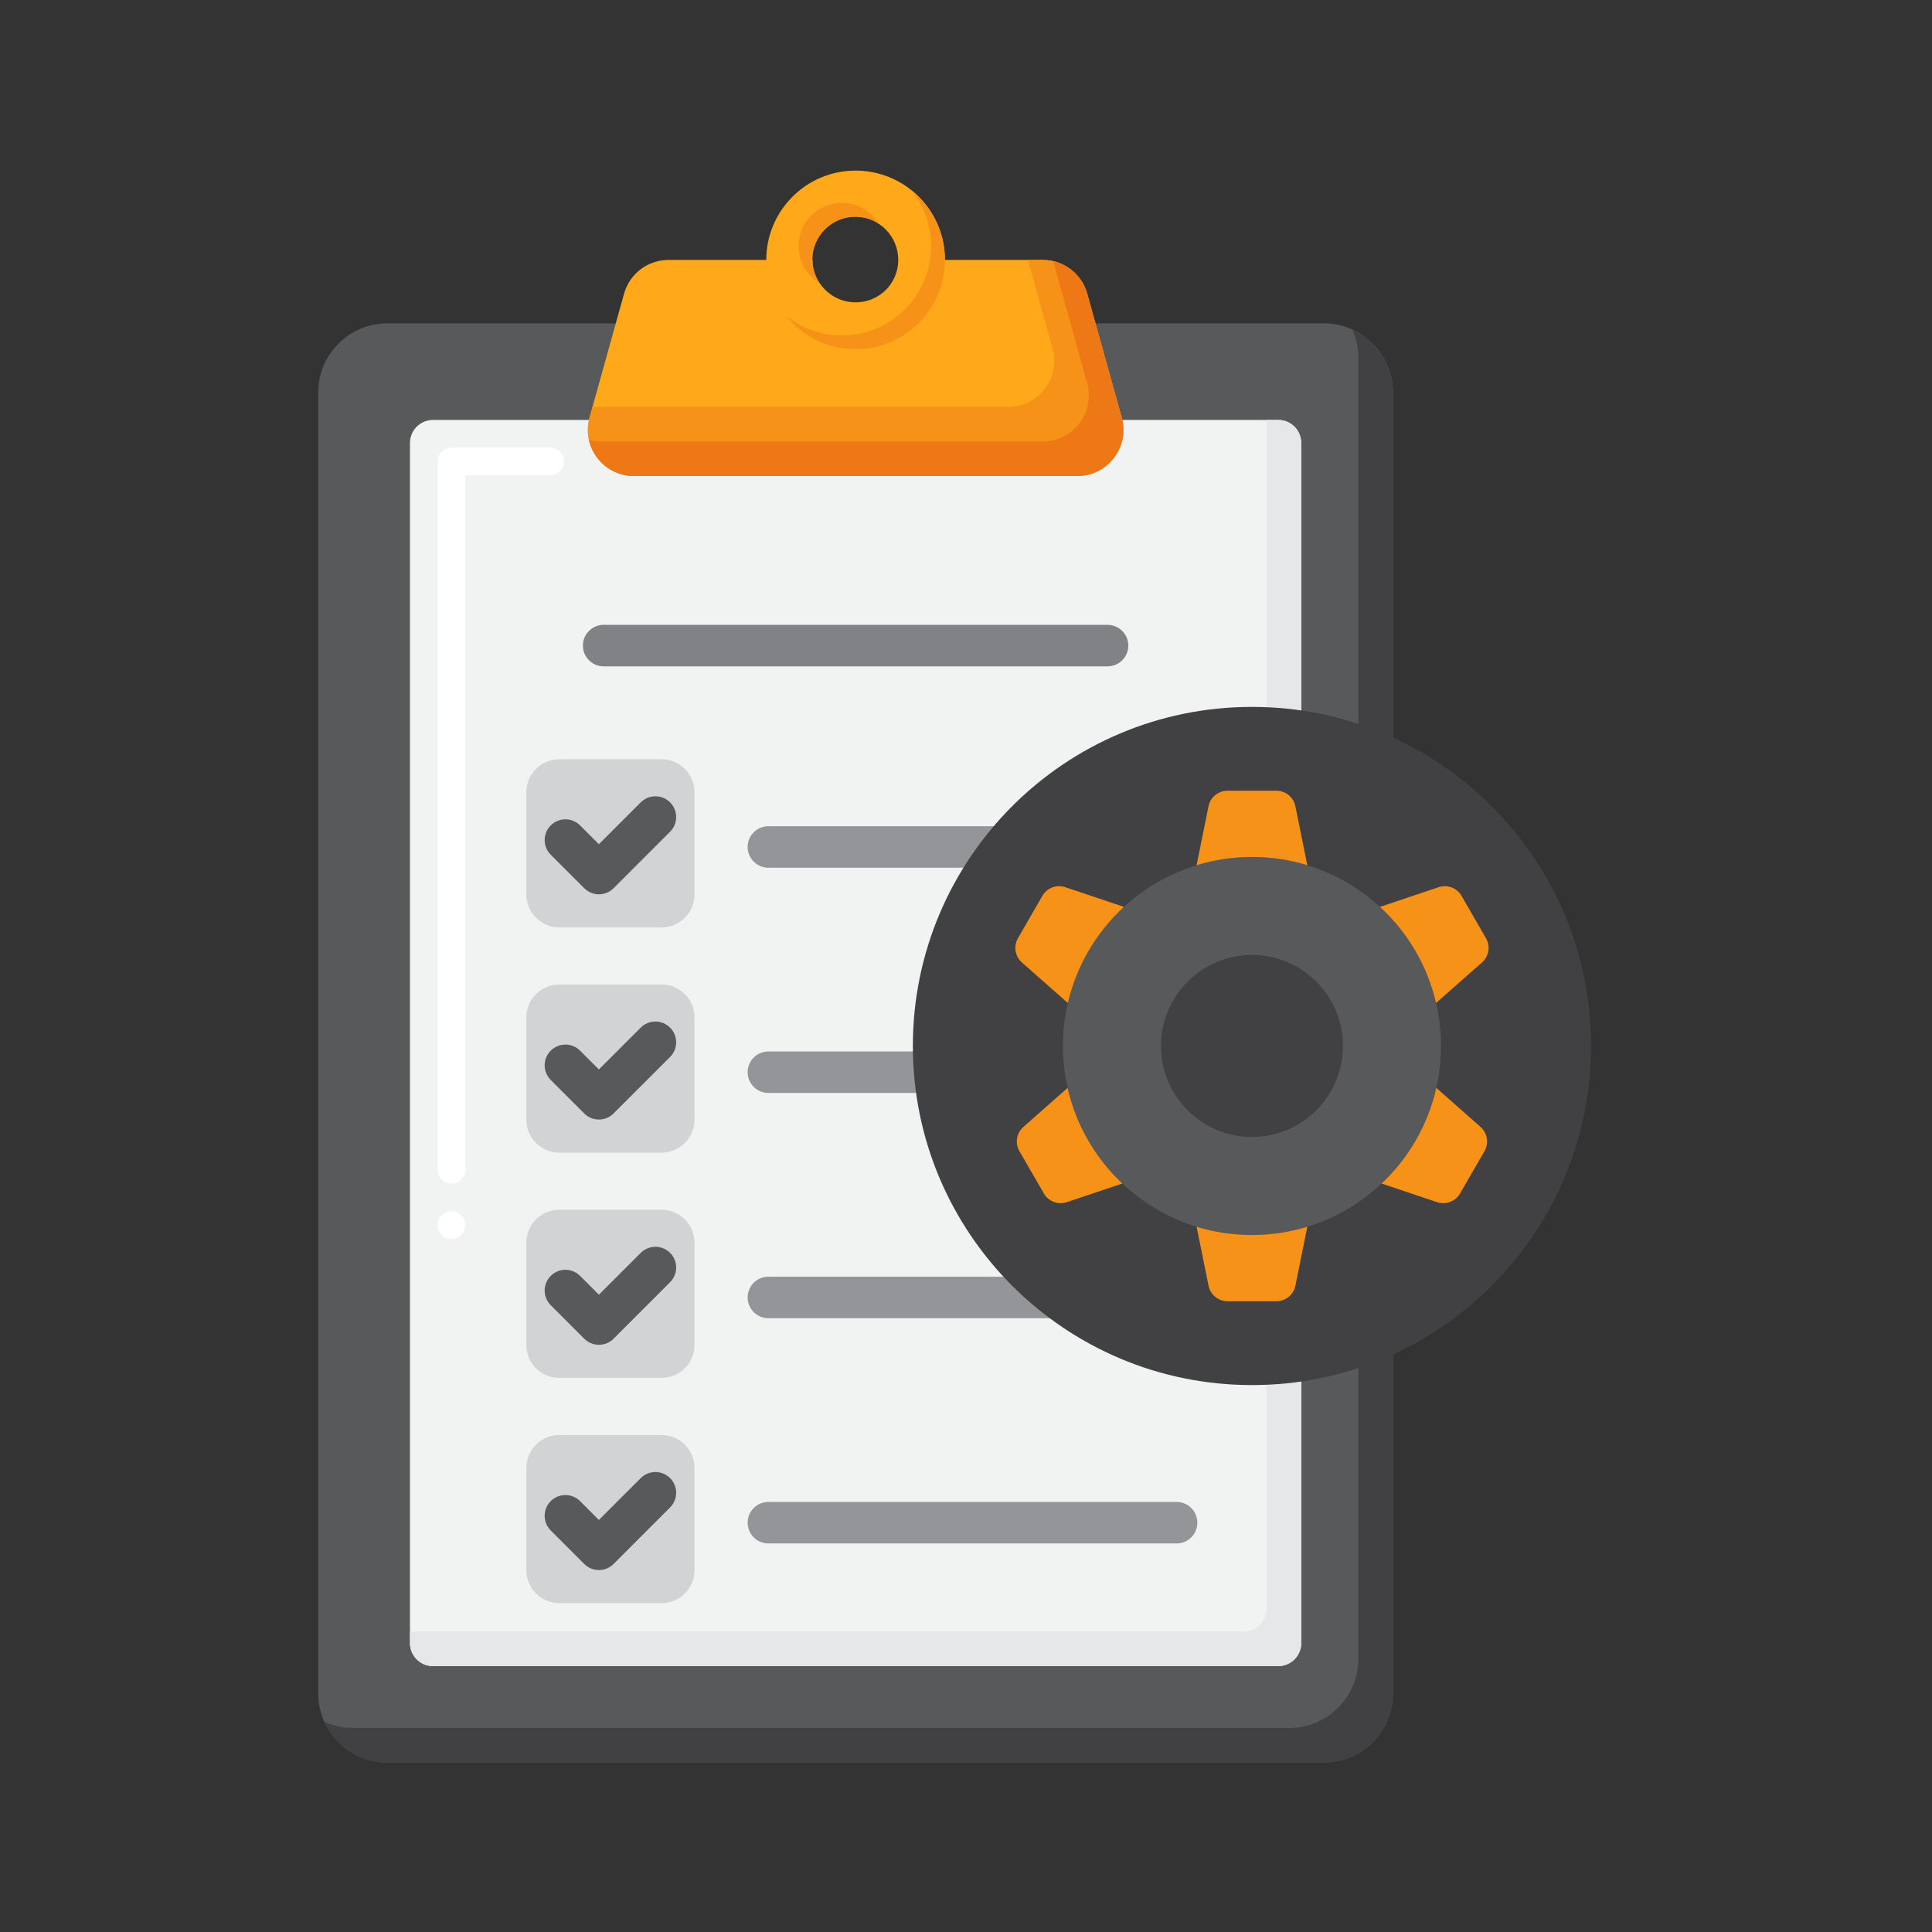 <svg xmlns="http://www.w3.org/2000/svg" width="85" height="85" viewBox="0 0 85 85" fill="none"><rect x="0" y="0" width="85" height="85" fill="#333333" stroke="none"/><path d="M58.243 77.544H17.044C15.363 77.544 14.001 76.182 14.001 74.502V17.267C14.001 15.587 15.363 14.225 17.044 14.225H58.242C59.922 14.225 61.285 15.587 61.285 17.267V74.501C61.285 76.182 59.923 77.544 58.243 77.544Z" fill="#58595B"></path><path d="M59.495 14.493C59.672 14.887 59.764 15.314 59.764 15.746V72.98C59.764 74.66 58.401 76.023 56.721 76.023H15.522C15.09 76.023 14.663 75.931 14.27 75.754C14.511 76.287 14.901 76.74 15.393 77.058C15.885 77.375 16.458 77.544 17.043 77.544H58.242C59.922 77.544 61.285 76.182 61.285 74.501V17.267C61.285 16.681 61.116 16.108 60.798 15.616C60.481 15.124 60.028 14.734 59.495 14.493Z" fill="#414042"></path><path d="M56.235 73.302H19.051C18.782 73.302 18.524 73.196 18.334 73.005C18.143 72.815 18.037 72.557 18.037 72.288V19.49C18.037 19.221 18.143 18.963 18.334 18.773C18.524 18.583 18.782 18.476 19.051 18.476H56.235C56.504 18.476 56.762 18.583 56.952 18.773C57.143 18.963 57.249 19.221 57.249 19.49V72.288C57.249 72.557 57.143 72.815 56.952 73.005C56.762 73.196 56.504 73.302 56.235 73.302Z" fill="#F1F2F2"></path><path d="M56.235 18.476H55.728V70.767C55.728 71.036 55.621 71.294 55.431 71.484C55.241 71.674 54.983 71.781 54.714 71.781H18.037V72.288C18.037 72.557 18.143 72.815 18.334 73.005C18.524 73.196 18.782 73.302 19.051 73.302H56.235C56.504 73.302 56.762 73.196 56.952 73.005C57.143 72.815 57.249 72.557 57.249 72.288V19.49C57.249 19.221 57.143 18.963 56.952 18.773C56.762 18.583 56.504 18.476 56.235 18.476Z" fill="#E6E7E8"></path><path d="M19.862 54.513C19.527 54.513 19.253 54.239 19.253 53.904C19.253 53.569 19.527 53.296 19.862 53.296C20.197 53.296 20.471 53.569 20.471 53.904C20.471 54.239 20.197 54.513 19.862 54.513ZM19.862 52.078C19.527 52.078 19.253 51.805 19.253 51.47V20.302C19.253 20.143 19.317 19.985 19.433 19.873C19.546 19.757 19.704 19.693 19.862 19.693H24.201C24.536 19.693 24.809 19.967 24.809 20.302C24.809 20.636 24.536 20.91 24.201 20.91H20.471V51.47C20.471 51.805 20.197 52.078 19.862 52.078Z" fill="white"></path><path d="M49.349 18.37L47.829 12.919C47.711 12.492 47.455 12.117 47.102 11.849C46.749 11.581 46.319 11.436 45.876 11.436H39.545C39.536 11.934 39.331 12.409 38.976 12.758C38.62 13.108 38.142 13.303 37.643 13.303C37.145 13.303 36.666 13.108 36.311 12.758C35.955 12.409 35.751 11.934 35.742 11.436H29.411C28.968 11.436 28.537 11.581 28.184 11.849C27.831 12.117 27.576 12.492 27.457 12.919L25.938 18.37C25.577 19.663 26.55 20.943 27.892 20.943H47.395C48.737 20.943 49.709 19.663 49.349 18.37Z" fill="#FFA91A"></path><path d="M49.349 18.37L47.83 12.919C47.711 12.492 47.455 12.117 47.102 11.849C46.75 11.581 46.319 11.436 45.876 11.436H45.221L46.306 15.328C46.667 16.62 45.695 17.9 44.353 17.9H26.068L25.937 18.37C25.577 19.663 26.549 20.943 27.891 20.943H47.395C48.737 20.943 49.709 19.663 49.349 18.37Z" fill="#F79219"></path><path d="M49.349 18.37L47.829 12.919C47.732 12.568 47.541 12.25 47.278 11.998C47.014 11.746 46.688 11.57 46.333 11.488L47.828 16.849C48.188 18.142 47.216 19.422 45.874 19.422H26.37C26.216 19.422 26.063 19.404 25.913 19.37C26.117 20.251 26.904 20.943 27.891 20.943H47.395C48.737 20.943 49.709 19.663 49.349 18.37Z" fill="#EF7816"></path><path d="M35.773 11.784C35.752 11.669 35.741 11.552 35.741 11.435H34.981C35.214 11.611 35.486 11.73 35.773 11.784Z" fill="#F79219"></path><path d="M37.643 7.506C35.473 7.506 33.713 9.265 33.713 11.436C33.713 13.606 35.473 15.365 37.643 15.365C39.813 15.365 41.573 13.606 41.573 11.436C41.573 9.265 39.813 7.506 37.643 7.506ZM37.643 13.337C37.391 13.34 37.141 13.293 36.908 13.199C36.674 13.105 36.462 12.966 36.283 12.789C36.104 12.612 35.961 12.401 35.864 12.169C35.767 11.937 35.717 11.687 35.717 11.435C35.717 11.184 35.767 10.934 35.864 10.702C35.961 10.47 36.104 10.259 36.283 10.082C36.462 9.905 36.674 9.766 36.908 9.672C37.141 9.578 37.391 9.531 37.643 9.534C38.143 9.54 38.621 9.743 38.972 10.099C39.324 10.455 39.52 10.935 39.52 11.435C39.52 11.936 39.324 12.416 38.972 12.772C38.621 13.128 38.143 13.331 37.643 13.337Z" fill="#FFA91A"></path><path d="M40.101 8.369C40.661 9.066 40.966 9.933 40.964 10.827C40.964 12.998 39.205 14.757 37.035 14.757C36.141 14.758 35.273 14.454 34.577 13.893C34.944 14.353 35.411 14.724 35.942 14.979C36.473 15.234 37.054 15.366 37.643 15.365C39.813 15.365 41.573 13.606 41.573 11.436C41.573 10.195 40.998 9.09 40.101 8.369Z" fill="#F79219"></path><path d="M36.029 12.441C35.802 12.077 35.705 11.646 35.754 11.219C35.803 10.792 35.995 10.395 36.298 10.091C36.602 9.787 37 9.595 37.427 9.547C37.853 9.498 38.284 9.595 38.649 9.822C38.497 9.579 38.293 9.373 38.051 9.22C37.809 9.067 37.536 8.971 37.251 8.938C36.967 8.905 36.679 8.937 36.408 9.032C36.138 9.126 35.892 9.28 35.69 9.482C35.487 9.685 35.333 9.93 35.239 10.201C35.145 10.471 35.113 10.759 35.145 11.044C35.178 11.328 35.274 11.601 35.427 11.844C35.58 12.085 35.786 12.29 36.029 12.441Z" fill="#F79219"></path><path d="M48.728 29.316H26.558C26.316 29.316 26.084 29.22 25.913 29.049C25.741 28.878 25.645 28.645 25.645 28.403C25.645 28.161 25.741 27.929 25.913 27.758C26.084 27.587 26.316 27.49 26.558 27.49H48.728C48.848 27.49 48.967 27.514 49.078 27.56C49.188 27.606 49.289 27.673 49.374 27.758C49.459 27.842 49.526 27.943 49.572 28.054C49.617 28.165 49.641 28.283 49.641 28.403C49.641 28.523 49.618 28.642 49.572 28.752C49.526 28.863 49.459 28.964 49.374 29.049C49.289 29.133 49.188 29.201 49.078 29.247C48.967 29.292 48.848 29.316 48.728 29.316Z" fill="#808285"></path><path d="M51.766 38.176H33.805C33.563 38.176 33.331 38.08 33.16 37.908C32.989 37.737 32.893 37.505 32.893 37.263C32.893 37.021 32.989 36.789 33.16 36.618C33.331 36.446 33.563 36.35 33.805 36.35H51.766C52.008 36.35 52.24 36.446 52.411 36.618C52.582 36.789 52.678 37.021 52.678 37.263C52.678 37.505 52.582 37.737 52.411 37.908C52.24 38.08 52.008 38.176 51.766 38.176Z" fill="#939598"></path><path d="M29.104 40.803H24.608C24.223 40.803 23.854 40.65 23.581 40.377C23.309 40.105 23.156 39.736 23.156 39.351V34.855C23.156 34.47 23.309 34.101 23.581 33.828C23.854 33.556 24.223 33.403 24.608 33.403H29.104C29.489 33.403 29.858 33.556 30.13 33.828C30.402 34.101 30.555 34.47 30.555 34.855V39.351C30.555 39.736 30.402 40.105 30.13 40.377C29.858 40.65 29.489 40.803 29.104 40.803Z" fill="#D1D3D4"></path><path d="M26.349 39.346C26.229 39.346 26.111 39.322 26 39.276C25.889 39.23 25.789 39.163 25.704 39.078L24.23 37.605C24.146 37.52 24.078 37.419 24.032 37.308C23.986 37.198 23.963 37.079 23.963 36.959C23.963 36.839 23.986 36.721 24.032 36.61C24.078 36.499 24.146 36.398 24.23 36.314C24.315 36.229 24.416 36.162 24.526 36.116C24.637 36.07 24.756 36.046 24.876 36.046C24.996 36.046 25.114 36.07 25.225 36.116C25.336 36.162 25.436 36.229 25.521 36.314L26.349 37.142L28.19 35.301C28.275 35.216 28.376 35.149 28.486 35.103C28.597 35.057 28.716 35.034 28.836 35.034C28.956 35.034 29.074 35.057 29.185 35.103C29.296 35.149 29.396 35.216 29.481 35.301C29.566 35.386 29.633 35.486 29.679 35.597C29.725 35.708 29.749 35.827 29.749 35.947C29.749 36.066 29.725 36.185 29.679 36.296C29.633 36.407 29.566 36.507 29.481 36.592L26.995 39.078C26.823 39.249 26.591 39.346 26.349 39.346Z" fill="#58595B"></path><path d="M51.766 48.085H33.805C33.563 48.085 33.331 47.989 33.16 47.818C32.989 47.647 32.893 47.415 32.893 47.173C32.893 46.931 32.989 46.698 33.16 46.527C33.331 46.356 33.563 46.26 33.805 46.26H51.766C52.008 46.26 52.24 46.356 52.411 46.527C52.582 46.698 52.678 46.931 52.678 47.173C52.678 47.415 52.582 47.647 52.411 47.818C52.24 47.989 52.008 48.085 51.766 48.085Z" fill="#939598"></path><path d="M29.104 50.712H24.608C24.223 50.712 23.854 50.559 23.581 50.287C23.309 50.015 23.156 49.646 23.156 49.261V44.765C23.156 44.38 23.309 44.011 23.581 43.738C23.854 43.466 24.223 43.313 24.608 43.313H29.104C29.489 43.313 29.858 43.466 30.13 43.738C30.402 44.011 30.555 44.38 30.555 44.765V49.261C30.555 49.452 30.518 49.64 30.445 49.816C30.372 49.992 30.265 50.153 30.13 50.287C29.995 50.422 29.835 50.529 29.659 50.602C29.483 50.675 29.295 50.712 29.104 50.712Z" fill="#D1D3D4"></path><path d="M26.349 49.255C26.229 49.255 26.111 49.232 26 49.186C25.889 49.14 25.789 49.073 25.704 48.988L24.23 47.514C24.146 47.43 24.078 47.329 24.032 47.218C23.986 47.108 23.963 46.989 23.963 46.869C23.963 46.749 23.986 46.63 24.032 46.52C24.078 46.409 24.146 46.308 24.23 46.224C24.315 46.139 24.416 46.072 24.526 46.026C24.637 45.98 24.756 45.956 24.876 45.956C24.996 45.956 25.114 45.98 25.225 46.026C25.336 46.072 25.436 46.139 25.521 46.224L26.349 47.052L28.19 45.211C28.275 45.126 28.376 45.059 28.486 45.013C28.597 44.967 28.716 44.943 28.836 44.943C28.956 44.943 29.074 44.967 29.185 45.013C29.296 45.059 29.396 45.126 29.481 45.211C29.566 45.295 29.633 45.396 29.679 45.507C29.725 45.617 29.749 45.736 29.749 45.856C29.749 45.976 29.725 46.095 29.679 46.205C29.633 46.316 29.566 46.417 29.481 46.501L26.995 48.988C26.91 49.073 26.809 49.14 26.699 49.186C26.588 49.232 26.469 49.255 26.349 49.255Z" fill="#58595B"></path><path d="M51.766 57.996H33.805C33.563 57.996 33.331 57.899 33.16 57.728C32.989 57.557 32.893 57.325 32.893 57.083C32.893 56.841 32.989 56.608 33.16 56.437C33.331 56.266 33.563 56.17 33.805 56.17H51.766C52.008 56.17 52.24 56.266 52.411 56.437C52.582 56.608 52.678 56.841 52.678 57.083C52.678 57.325 52.582 57.557 52.411 57.728C52.24 57.899 52.008 57.996 51.766 57.996Z" fill="#939598"></path><path d="M29.104 60.622H24.608C24.223 60.622 23.854 60.469 23.581 60.197C23.309 59.925 23.156 59.556 23.156 59.171V54.674C23.156 54.289 23.309 53.92 23.581 53.648C23.854 53.376 24.223 53.223 24.608 53.223H29.104C29.489 53.223 29.858 53.376 30.13 53.648C30.402 53.92 30.555 54.289 30.555 54.674V59.171C30.555 59.361 30.518 59.55 30.445 59.726C30.372 59.902 30.265 60.062 30.13 60.197C29.996 60.332 29.836 60.439 29.66 60.512C29.483 60.585 29.295 60.622 29.104 60.622Z" fill="#D1D3D4"></path><path d="M26.349 59.165C26.229 59.165 26.111 59.142 26 59.096C25.889 59.05 25.789 58.983 25.704 58.898L24.23 57.424C24.146 57.339 24.078 57.239 24.032 57.128C23.986 57.017 23.963 56.898 23.963 56.779C23.963 56.659 23.986 56.54 24.032 56.429C24.078 56.319 24.146 56.218 24.23 56.133C24.315 56.048 24.416 55.981 24.526 55.935C24.637 55.889 24.756 55.866 24.876 55.866C24.996 55.866 25.114 55.889 25.225 55.935C25.336 55.981 25.436 56.048 25.521 56.133L26.349 56.961L28.19 55.121C28.275 55.036 28.376 54.968 28.486 54.923C28.597 54.877 28.716 54.853 28.836 54.853C28.956 54.853 29.074 54.877 29.185 54.923C29.296 54.968 29.396 55.036 29.481 55.121C29.566 55.205 29.633 55.306 29.679 55.417C29.725 55.527 29.749 55.646 29.749 55.766C29.749 55.886 29.725 56.005 29.679 56.115C29.633 56.226 29.566 56.327 29.481 56.411L26.995 58.898C26.91 58.983 26.809 59.05 26.699 59.096C26.588 59.142 26.469 59.165 26.349 59.165Z" fill="#58595B"></path><path d="M51.766 67.905H33.805C33.563 67.905 33.331 67.809 33.16 67.638C32.989 67.467 32.893 67.234 32.893 66.992C32.893 66.75 32.989 66.518 33.16 66.347C33.331 66.176 33.563 66.079 33.805 66.079H51.766C52.008 66.079 52.24 66.176 52.411 66.347C52.582 66.518 52.678 66.75 52.678 66.992C52.678 67.234 52.582 67.467 52.411 67.638C52.24 67.809 52.008 67.905 51.766 67.905Z" fill="#939598"></path><path d="M29.104 70.532H24.608C24.223 70.532 23.854 70.379 23.581 70.107C23.309 69.835 23.156 69.465 23.156 69.08V64.584C23.156 64.393 23.194 64.205 23.267 64.029C23.34 63.852 23.447 63.693 23.581 63.558C23.716 63.423 23.876 63.316 24.052 63.243C24.228 63.17 24.417 63.133 24.608 63.133H29.104C29.295 63.133 29.483 63.17 29.659 63.243C29.835 63.316 29.995 63.423 30.13 63.558C30.265 63.693 30.372 63.852 30.445 64.029C30.518 64.205 30.555 64.393 30.555 64.584V69.08C30.555 69.465 30.402 69.835 30.13 70.107C29.858 70.379 29.489 70.532 29.104 70.532Z" fill="#D1D3D4"></path><path d="M26.349 69.075C26.229 69.075 26.111 69.052 26 69.006C25.889 68.96 25.789 68.892 25.704 68.808L24.23 67.334C24.146 67.249 24.078 67.149 24.032 67.038C23.986 66.927 23.963 66.808 23.963 66.689C23.963 66.569 23.986 66.45 24.032 66.339C24.078 66.229 24.146 66.128 24.23 66.043C24.315 65.959 24.416 65.891 24.526 65.845C24.637 65.799 24.756 65.776 24.876 65.776C24.996 65.776 25.114 65.799 25.225 65.845C25.336 65.891 25.436 65.959 25.521 66.043L26.349 66.871L28.19 65.03C28.275 64.946 28.376 64.878 28.486 64.832C28.597 64.787 28.716 64.763 28.836 64.763C28.956 64.763 29.074 64.787 29.185 64.832C29.296 64.878 29.396 64.946 29.481 65.03C29.566 65.115 29.633 65.216 29.679 65.326C29.725 65.437 29.749 65.556 29.749 65.676C29.749 65.796 29.725 65.914 29.679 66.025C29.633 66.136 29.566 66.236 29.481 66.321L26.995 68.808C26.91 68.892 26.809 68.96 26.699 69.006C26.588 69.052 26.469 69.075 26.349 69.075Z" fill="#58595B"></path><path d="M55.081 60.938C63.321 60.938 70 54.258 70 46.019C70 37.779 63.321 31.1 55.081 31.1C46.842 31.1 40.162 37.779 40.162 46.019C40.162 54.258 46.842 60.938 55.081 60.938Z" fill="#414042"></path><path d="M55.081 37.702C50.488 37.702 46.765 41.426 46.765 46.019C46.765 50.611 50.488 54.335 55.081 54.335C59.674 54.335 63.397 50.611 63.397 46.019C63.397 41.426 59.674 37.702 55.081 37.702ZM55.081 50.022C52.87 50.022 51.078 48.23 51.078 46.019C51.078 43.807 52.87 42.015 55.081 42.015C57.292 42.015 59.084 43.807 59.084 46.019C59.084 48.23 57.292 50.022 55.081 50.022Z" fill="#58595B"></path><path d="M63.181 44.128L65.203 42.344C65.351 42.214 65.449 42.036 65.481 41.842C65.512 41.648 65.476 41.448 65.377 41.278L64.302 39.415C64.204 39.245 64.049 39.114 63.865 39.044C63.681 38.974 63.478 38.971 63.292 39.033L60.713 39.9C61.942 41.029 62.802 42.503 63.181 44.128ZM44.959 42.344L46.981 44.128C47.36 42.502 48.221 41.029 49.449 39.9L46.871 39.033C46.684 38.971 46.482 38.974 46.297 39.044C46.113 39.114 45.959 39.245 45.86 39.415L44.785 41.278C44.687 41.448 44.65 41.648 44.682 41.842C44.714 42.036 44.812 42.214 44.959 42.344ZM55.081 37.702C55.928 37.702 56.746 37.829 57.516 38.065L56.992 35.472C56.953 35.279 56.849 35.106 56.697 34.981C56.544 34.856 56.353 34.788 56.156 34.788H54.005C53.6 34.788 53.25 35.074 53.169 35.472L52.646 38.065C53.435 37.824 54.256 37.702 55.081 37.702ZM65.137 49.58L63.192 47.863C62.826 49.474 61.988 50.938 60.785 52.07L63.226 52.891C63.413 52.953 63.615 52.95 63.799 52.88C63.983 52.81 64.138 52.679 64.236 52.508L65.312 50.646C65.41 50.475 65.447 50.276 65.415 50.082C65.383 49.887 65.285 49.71 65.137 49.58ZM55.081 54.335C54.234 54.335 53.416 54.208 52.646 53.973L53.17 56.565C53.209 56.758 53.313 56.932 53.466 57.057C53.618 57.181 53.809 57.249 54.006 57.249H56.157C56.562 57.249 56.912 56.963 56.993 56.565L57.516 53.973C56.727 54.214 55.906 54.336 55.081 54.335ZM46.97 47.863L45.025 49.58C44.877 49.71 44.779 49.887 44.747 50.082C44.716 50.276 44.752 50.475 44.85 50.646L45.926 52.508C46.024 52.679 46.179 52.81 46.363 52.88C46.547 52.95 46.75 52.953 46.936 52.891L49.377 52.07C48.174 50.938 47.337 49.474 46.97 47.863Z" fill="#F79219"></path></svg>